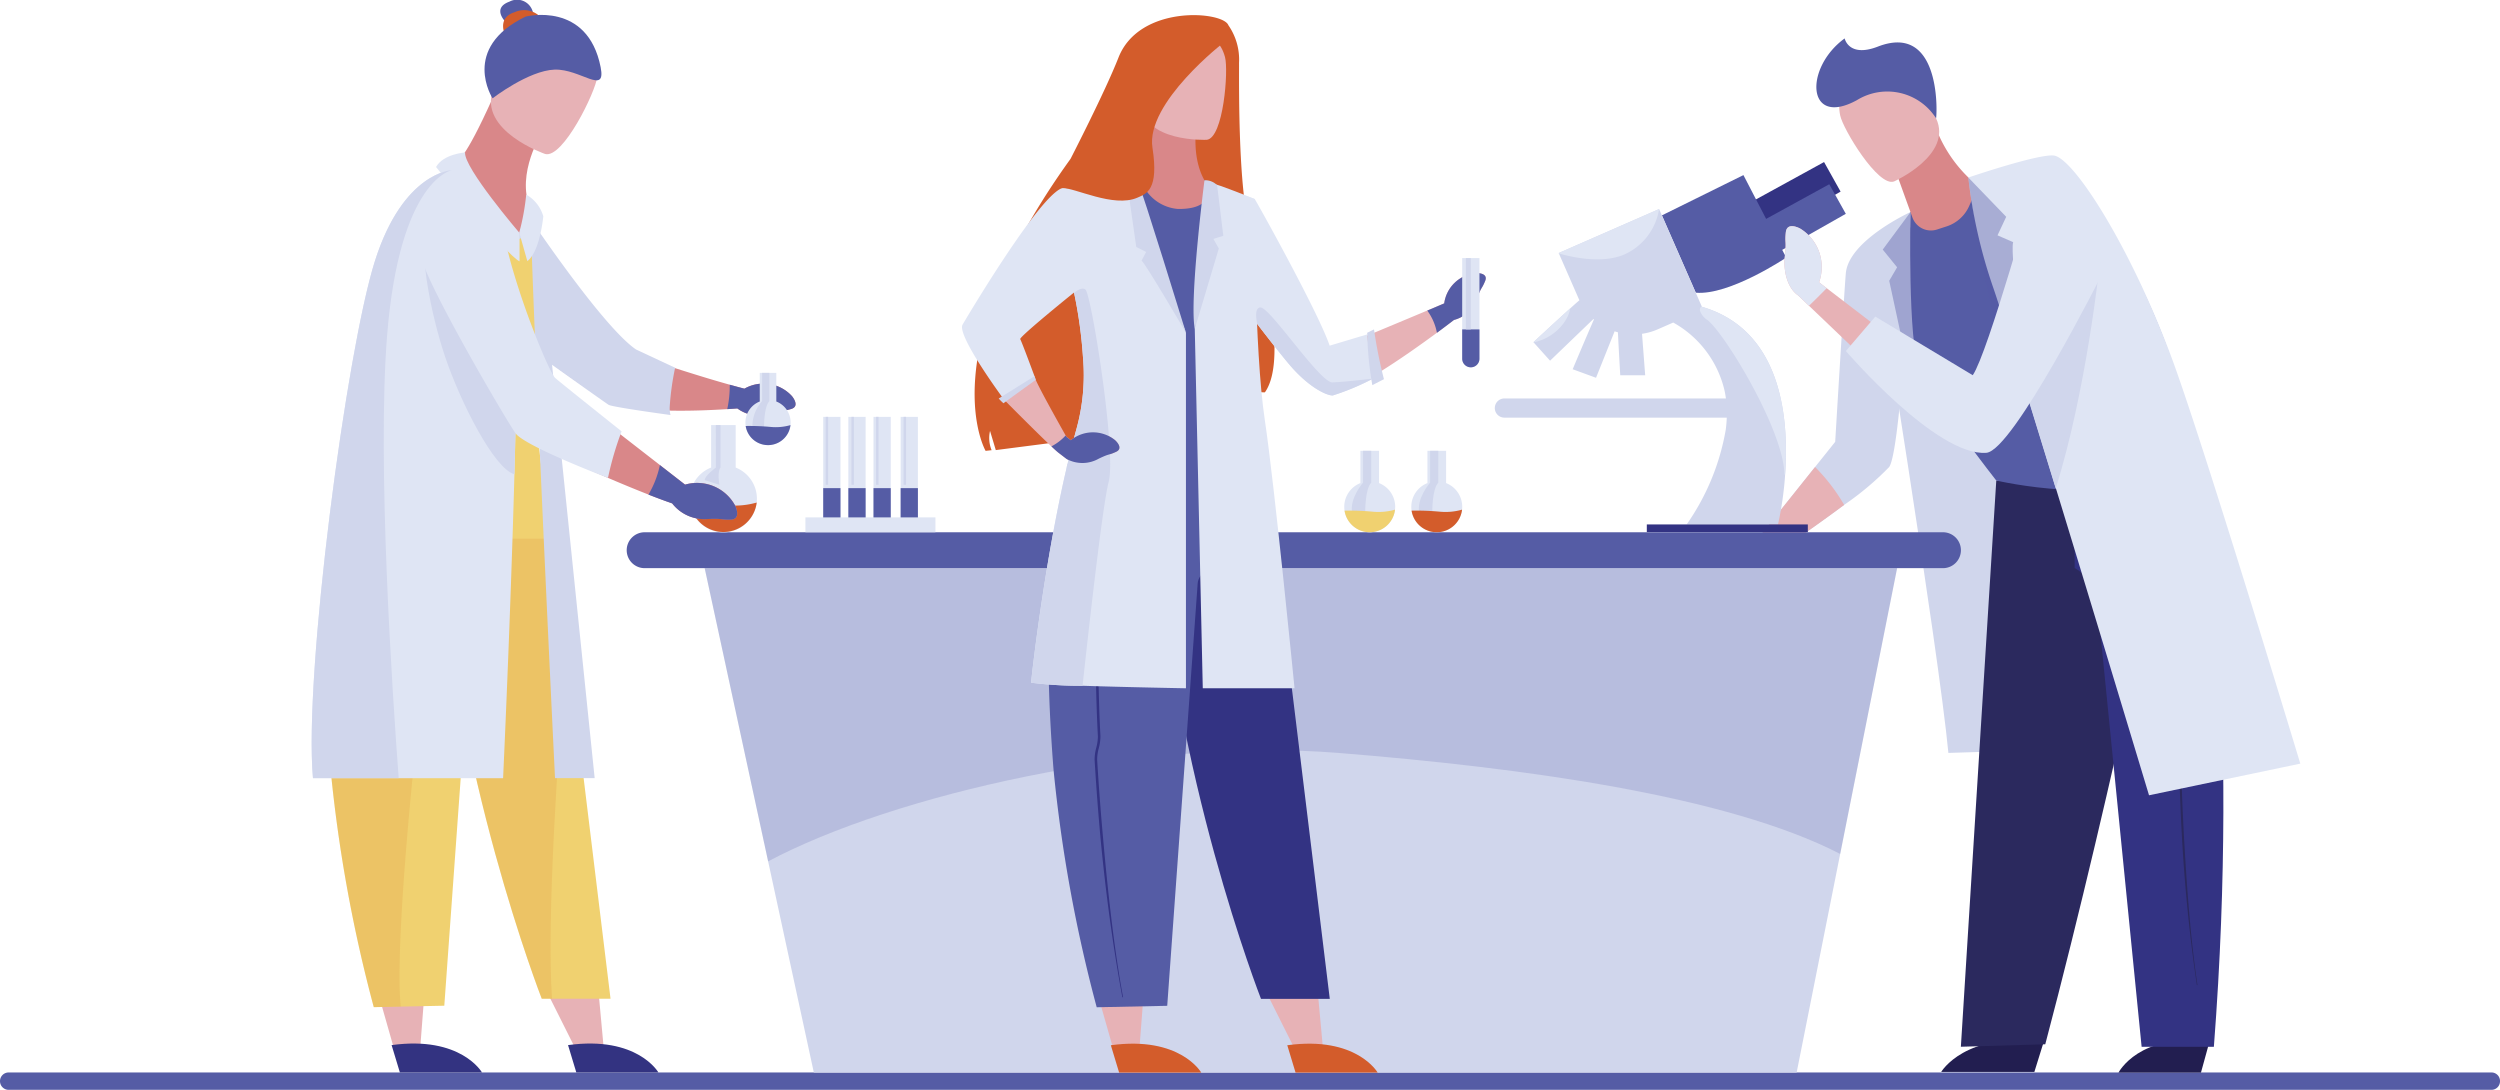<svg xmlns="http://www.w3.org/2000/svg" width="260.703" height="113.652" viewBox="0 0 260.703 113.652">
  <g id="Groupe_168" data-name="Groupe 168" transform="translate(-75.999 -576.741)">
    <path id="Tracé_512" data-name="Tracé 512" d="M335.816,1887.956H76.9a.9.9,0,0,0-.9.9v.01a.9.9,0,0,0,.9.9H335.816a.888.888,0,0,0,.886-.886v-.042A.888.888,0,0,0,335.816,1887.956Z" transform="translate(0 -1199.377)" fill="#555ca5"/>
    <g id="scientist_3" data-name="scientist 3" transform="translate(231.874 580.752)">
      <path id="Tracé_513" data-name="Tracé 513" d="M2373.146,841.832l-5.21,3.887s6.667,41.179,7.692,52l26.941-.828S2391.9,840.609,2373.146,841.832Z" transform="translate(-2328.323 -823.215)" fill="#d0d6ec"/>
      <path id="Tracé_514" data-name="Tracé 514" d="M2243.334,836.01l-.277,8.767s-.874,16.263-1.942,17.816a30.664,30.664,0,0,1-4.7,3.953c-2.285,1.7-4.525,3.255-4.525,3.255h-4.265l5.757-7.206,2.1-2.624s.941-15.669,1.108-17.573C2236.892,838.952,2243.334,836.01,2243.334,836.01Z" transform="translate(-2199.981 -817.907)" fill="#d0d6ec"/>
      <path id="Tracé_515" data-name="Tracé 515" d="M2236.417,1151.66c-2.285,1.7-4.525,3.255-4.525,3.255h-4.265l5.757-7.206A19.313,19.313,0,0,1,2236.417,1151.66Z" transform="translate(-2199.981 -1103.02)" fill="#e7b2b6"/>
      <g id="Groupe_152" data-name="Groupe 152" transform="translate(46.554 45.797)">
        <path id="Tracé_516" data-name="Tracé 516" d="M2460.011,1848.446l-.979,3.149h-9.716S2451.8,1847.347,2460.011,1848.446Z" transform="translate(-2449.316 -1789.619)" fill="#221e50"/>
        <path id="Tracé_517" data-name="Tracé 517" d="M2675.51,1849.257l-.867,3.149h-8.6S2668.24,1848.158,2675.51,1849.257Z" transform="translate(-2647.554 -1790.36)" fill="#221e50"/>
        <path id="Tracé_518" data-name="Tracé 518" d="M2477.128,1164.239h18.68s-6.281,31.183-13.572,58.789l-8.8.257Z" transform="translate(-2471.383 -1163.937)" fill="#2b295e"/>
        <path id="Tracé_519" data-name="Tracé 519" d="M2625.882,1160.7s3.926,23.437,1.152,59.348H2619.5l-4.717-47.337h0c-.138-1.381-2.267-2.592-2.267-2.592V1162Z" transform="translate(-2598.598 -1160.695)" fill="#333383"/>
        <g id="Groupe_151" data-name="Groupe 151" transform="translate(24.865 7.006)">
          <g id="Groupe_150" data-name="Groupe 150">
            <path id="Tracé_520" data-name="Tracé 520" d="M2742.635,1288.745c-.683-4.5-1.248-9.849-1.559-15.426-.047-.853-.091-1.73-.13-2.607-.042-.968-.08-1.948-.111-2.914a4.414,4.414,0,0,1,.169-1.086,4.273,4.273,0,0,0,.16-.988c-.091-3.671-.016-7.032.051-10q.026-1.167.048-2.286c.124-6.744.171-10.566.17-10.6h0c0,.038.169,3.84.045,10.593q-.021,1.12-.048,2.287c-.066,2.963-.141,6.322-.05,9.987a4.431,4.431,0,0,1-.167,1.054,4.246,4.246,0,0,0-.162,1.017c.031.965.068,1.944.11,2.911.039.876.083,1.753.13,2.6.31,5.569.724,10.962,1.406,15.458Z" transform="translate(-2740.835 -1242.837)" fill="#2b295e"/>
          </g>
        </g>
      </g>
      <path id="Tracé_521" data-name="Tracé 521" d="M2411.429,779.98c3.251-2.9,8.509-4.639,13.462-5.214,5.656-.656,19.592,28.346,14.165,31.991-6.189,4.156-18.681,1.219-18.681,1.219s-6.289-7.994-8-11.622C2411.125,793.706,2411.429,779.98,2411.429,779.98Z" transform="translate(-2368.076 -761.877)" fill="#555ca5"/>
      <g id="Groupe_153" data-name="Groupe 153" transform="translate(0 12.887)">
        <path id="Tracé_522" data-name="Tracé 522" d="M2226.31,774.855l-7.44,4.083,1.724,3.221,7.44-4.219Z" transform="translate(-2191.97 -774.855)" fill="#333383"/>
        <path id="Tracé_523" data-name="Tracé 523" d="M2127.021,794.849l-1.724-3.085-6.585,3.614-2.367-4.567-8.5,4.2,3.531,8.063c3.517.314,9.431-3.66,9.431-3.66l-.417-.805Z" transform="translate(-2090.413 -789.45)" fill="#555ca5"/>
        <path id="Tracé_524" data-name="Tracé 524" d="M1925.109,842.474l-.028-.065-.615-1.4-3.531-8.063-.291-.664-10.472,4.587.021.047,2.052,4.684c.028.064.057.128.087.19-.238.206-.572.5-.953.848-1.532,1.385-3.838,3.528-3.838,3.528l.021.024,1.711,1.906,4.523-4.348.052.046h0c-.816,1.85-2.218,5.192-2.218,5.192l2.435.89,1.939-4.845c.112.038.227.073.342.1.1,2,.245,4.482.245,4.482h2.6l-.329-4.324a6.246,6.246,0,0,0,1.64-.466l1.615-.707a10.951,10.951,0,0,1,5.368,7.174q.074.361.125.743h-23.1a1,1,0,0,0-1,1h0a1,1,0,0,0,1,1h23.19c-.015.4-.05.821-.106,1.253a24.463,24.463,0,0,1-4.08,9.889h9.527a34.8,34.8,0,0,0,.752-5.3C1934.192,853.956,1933.374,844.887,1925.109,842.474Z" transform="translate(-1903.505 -827.379)" fill="#d0d6ec"/>
      </g>
      <rect id="Rectangle_72" data-name="Rectangle 72" width="16.791" height="0.803" transform="translate(15.856 50.678)" fill="#333383"/>
      <path id="Tracé_525" data-name="Tracé 525" d="M2395.424,740.541s.921,2.557,1.6,4.433a2.048,2.048,0,0,0,2.557,1.248l1-.324a3.891,3.891,0,0,0,2.364-2.142l.909-2.079a14.213,14.213,0,0,1-4.3-5.818Z" transform="translate(-2353.466 -726.298)" fill="#d98789"/>
      <path id="Tracé_526" data-name="Tracé 526" d="M2330.385,668.185s6.166-2.763,4.386-6.577-2.183-6.738-6.195-5.135-4.092,3.413-3.807,4.83S2328.735,668.806,2330.385,668.185Z" transform="translate(-2288.747 -653.274)" fill="#e7b2b6"/>
      <path id="Tracé_527" data-name="Tracé 527" d="M2309.188,632.1a6.027,6.027,0,0,0-8.256-1.9c-5.278,2.887-5.516-3.362-1.28-6.437,0,0,.42,2.032,3.465.852C2309.508,622.142,2309.328,631.034,2309.188,632.1Z" transform="translate(-2263.164 -623.768)" fill="#555ca5"/>
      <path id="Tracé_528" data-name="Tracé 528" d="M2517.067,830.145l-15.775,3.3s-5.169-17.154-9.729-32.067c-1.456-4.761-2.85-9.293-3.993-12.966-1.243-3.991-2.191-6.968-2.6-8.121a53.035,53.035,0,0,1-2.522-11.266s7.754-2.643,9.051-2.268c2.271.658,8.261,10.276,12.413,21.777C2507.438,798.308,2517.067,830.145,2517.067,830.145Z" transform="translate(-2433.064 -754.523)" fill="#dfe5f4"/>
      <path id="Tracé_529" data-name="Tracé 529" d="M2380.7,836.011l.662,20.5-2.88-13.334.823-1.408-1.5-1.845Z" transform="translate(-2337.346 -817.908)" fill="#555ca5" opacity="0.4"/>
      <path id="Tracé_530" data-name="Tracé 530" d="M2482.445,793.739s2.194,19.121,6.333,22.875c0,0-2.08-14.987-1.651-16.129l-1.633-.713.906-1.933Z" transform="translate(-2433.065 -779.242)" fill="#555ca5" opacity="0.4"/>
      <path id="Tracé_531" data-name="Tracé 531" d="M2546.528,925.131c-1.456-4.761-2.851-9.293-3.993-12.966,1.534-2.38,8.555-10.238,8.555-10.238S2549.719,914.959,2546.528,925.131Z" transform="translate(-2488.029 -878.202)" fill="#d0d6ec"/>
      <path id="Tracé_532" data-name="Tracé 532" d="M2268.285,864.473l-2.184,2.674-5.835-5.573-1.133-1.083c-1.023-.677-1.577-2.375-1.386-4.076s-.015-1.265.1-2.476,1.527-.4,1.527-.4a4.7,4.7,0,0,1,1.943,5.587l.8.615Z" transform="translate(-2227.498 -833.699)" fill="#e7b2b6"/>
      <path id="Tracé_533" data-name="Tracé 533" d="M2352.531,797.238s-5.027,18.05-6.6,20.3l-10.162-6.111-3.071,3.59s9.46,11.02,14.655,10.613c2.8-.219,12.106-18.719,12.106-18.719S2358.588,796.676,2352.531,797.238Z" transform="translate(-2296.086 -782.422)" fill="#dfe5f4"/>
      <path id="Tracé_534" data-name="Tracé 534" d="M2262.114,859.742c-.624.635-1.328,1.336-1.848,1.832l-1.133-1.083c-1.023-.677-1.577-2.375-1.386-4.076s-.015-1.265.1-2.476,1.527-.4,1.527-.4a4.7,4.7,0,0,1,1.943,5.587Z" transform="translate(-2227.498 -833.699)" fill="#dfe5f4"/>
      <path id="Tracé_535" data-name="Tracé 535" d="M2163.242,968.533c-.046.113-.071.174-.071.174-.016-4.6-6.2-14.753-8.01-16.177a1.915,1.915,0,0,1-.8-.983.482.482,0,0,1,.126-.435.437.437,0,0,1,.044-.044l.028.065C2162.829,953.547,2163.647,962.616,2163.242,968.533Z" transform="translate(-2132.96 -923.152)" fill="#dfe5f4"/>
      <path id="Tracé_536" data-name="Tracé 536" d="M1992.125,832.277a6.266,6.266,0,0,1-3.577,4.72c-2.256.993-5.282.369-6.875-.086l-.021-.047Z" transform="translate(-1974.987 -814.492)" fill="#dfe5f4"/>
      <path id="Tracé_537" data-name="Tracé 537" d="M1954.633,953.686a3.412,3.412,0,0,1-.458,1.206,5.193,5.193,0,0,1-3.358,2.347l-.021-.024S1953.1,955.071,1954.633,953.686Z" transform="translate(-1946.761 -925.546)" fill="#dfe5f4"/>
    </g>
    <g id="Groupe_154" data-name="Groupe 154" transform="translate(141.352 632.245)">
      <path id="Tracé_538" data-name="Tracé 538" d="M1061.882,1271.388l-2.186,10.975-3.75,18.827-4.542,22.8H948.918l-4.768-22.029-4.163-19.237-2.453-11.338Z" transform="translate(-929.402 -1267.643)" fill="#d0d6ec"/>
      <path id="Tracé_539" data-name="Tracé 539" d="M1061.882,1271.388l-2.186,10.975-3.75,18.827c-11.823-6.106-33.229-9-52.362-10.537-20.352-1.636-46.438,4.4-59.435,11.311l-4.163-19.237-2.453-11.338Z" transform="translate(-929.402 -1267.643)" fill="#555ca5" opacity="0.2"/>
      <path id="Tracé_540" data-name="Tracé 540" d="M979.469,1231.229H844.079a1.872,1.872,0,0,1-1.872-1.872h0a1.873,1.873,0,0,1,1.872-1.872h135.39a1.873,1.873,0,0,1,1.872,1.872h0A1.873,1.873,0,0,1,979.469,1231.229Z" transform="translate(-842.207 -1227.484)" fill="#555ca5"/>
    </g>
    <g id="scientist_2" data-name="scientist 2" transform="translate(176.319 578.318)">
      <path id="Tracé_541" data-name="Tracé 541" d="M1296.936,618.842c-2.032-2.015-1.771-17.679-1.794-18.636a6.285,6.285,0,0,0-1.113-3.922c-.536-1.465-9.271-2.21-11.462,3.379-1.406,3.587-5,10.56-5,10.56-14.693,20.387-8.854,30.446-8.854,30.446l.628-.069a3.325,3.325,0,0,1-.166-2.011l.6,2,10.854-1.4a32.917,32.917,0,0,1,.92-5.339l.051,5.521,1.457.077c-.577-11.641,1.9-17.357,2.629-18.774-.628,6.472,2.5,17.026,2.5,17.026l.449-.1-1.017-5.276,1.3,5.213,1.261-.287q-.3-1.053-.554-2.056c.347,1.289.554,2.056.554,2.056,2.7-2.942,7.658-2.682,7.658-2.682C1300.531,630.783,1296.936,618.842,1296.936,618.842Z" transform="translate(-1266.253 -595.23)" fill="#d35c2b"/>
      <path id="Tracé_542" data-name="Tracé 542" d="M1625.809,1781.055l3.167,6.32,2.579-.994-.593-6.45Z" transform="translate(-1593.939 -1678.882)" fill="#e7b2b6"/>
      <path id="Tracé_543" data-name="Tracé 543" d="M1649.842,1852.894l.863,2.854h8.564S1657.078,1851.9,1649.842,1852.894Z" transform="translate(-1615.923 -1745.472)" fill="#d35c2b"/>
      <path id="Tracé_544" data-name="Tracé 544" d="M1503.143,1143.257l6.765,55.412h-7.173s-9.36-23.964-10.7-48.937C1491.518,1140.19,1503.143,1143.257,1503.143,1143.257Z" transform="translate(-1471.557 -1096.084)" fill="#333383"/>
      <path id="Tracé_545" data-name="Tracé 545" d="M1419.925,1766.2l1.468,5.154,2.744-.332.608-7.877Z" transform="translate(-1405.616 -1663.529)" fill="#e7b2b6"/>
      <path id="Tracé_546" data-name="Tracé 546" d="M1434.13,1852.894l.863,2.854h8.564S1441.366,1851.9,1434.13,1852.894Z" transform="translate(-1418.609 -1745.472)" fill="#d35c2b"/>
      <path id="Tracé_547" data-name="Tracé 547" d="M1371.105,1148.567h-5.313l-5.7-.8s-3.647,7.966-1.769,31.576a152.766,152.766,0,0,0,4.5,24.761l7.354-.152,3.175-44.034c.094-1.206,1.5-1.64,1.5-1.64l-.2-9.851Z" transform="translate(-1348.777 -1100.642)" fill="#555ca5"/>
      <g id="Groupe_155" data-name="Groupe 155" transform="translate(13.786 48.202)">
        <path id="Tracé_548" data-name="Tracé 548" d="M1416.724,1214.563c-.99-5.325-1.86-11.641-2.421-18.228-.086-1.007-.167-2.043-.243-3.079-.083-1.143-.16-2.3-.229-3.441a4.886,4.886,0,0,1,.176-1.28,4.7,4.7,0,0,0,.167-1.164c-.228-4.334-.24-8.3-.25-11.8q0-1.377-.012-2.7c-.057-7.961-.118-12.472-.121-12.516h0c0,.044.331,4.535.388,12.507q.009,1.323.012,2.7c.011,3.5.022,7.462.25,11.789a4.909,4.909,0,0,1-.174,1.243,4.711,4.711,0,0,0-.169,1.2c.068,1.139.145,2.3.229,3.438.075,1.035.157,2.07.243,3.076.56,6.578,1.243,12.949,2.232,18.265Z" transform="translate(-1413.791 -1160.352)" fill="#333383"/>
      </g>
      <path id="Tracé_549" data-name="Tracé 549" d="M1474.141,713.3s-.842,4.893,2.2,7.2c0,0-2.833,4.037-4.277,3.914-1.607-.136-3.958-5.093-3.958-5.093a34.8,34.8,0,0,0,.529-7.7Z" transform="translate(-1449.691 -701.695)" fill="#d98789"/>
      <path id="Tracé_550" data-name="Tracé 550" d="M1476.134,626.867s-6.712.307-6.839-3.876-1.078-6.96,3.2-7.333,5.162,1.2,5.543,2.584S1477.876,626.68,1476.134,626.867Z" transform="translate(-1450.613 -613.865)" fill="#e7b2b6"/>
      <path id="Tracé_551" data-name="Tracé 551" d="M1400.933,827.086s-.891.734-9.782,1.175q-.868.043-1.649.06a31.777,31.777,0,0,1-6.749-.426,6.1,6.1,0,0,1-2.479-.854s2.775-6.7,2.775-9.879c0-2.2,4.964-20.021,4.964-20.021a4.443,4.443,0,0,0,3.871,2.986c4.5.033,2.748-2.993,2.748-2.993l5.075,2.039a9.535,9.535,0,0,0-.394,3.707,4.585,4.585,0,0,0,.384,1.37c.044.094.093.187.146.277,1.227,2.1.386,5.731-.511,9.943S1400.933,827.086,1400.933,827.086Z" transform="translate(-1369.347 -779.913)" fill="#555ca5"/>
      <path id="Tracé_552" data-name="Tracé 552" d="M1610.944,829.5c-.36.876-.344.5-.825,1.745a3.439,3.439,0,0,1-2.424,2.318s-.416.321-1.1.834h0c-.2.152-.432.322-.681.506-3.078,2.27-9.245,6.607-11.172,6.391-2.6-.291-9.982-10.874-9.982-10.874l1.99-9.384a132.546,132.546,0,0,1,7.991,15.792s6.468-2.686,10.166-4.243l.567-.239,1.2-.512a3.661,3.661,0,0,1,3.353-3.161S1611.3,828.626,1610.944,829.5Z" transform="translate(-1556.391 -801.779)" fill="#e7b2b6"/>
      <path id="Tracé_553" data-name="Tracé 553" d="M1827.014,911.4c-.36.876-.345.5-.825,1.745a3.44,3.44,0,0,1-2.424,2.318s-.416.321-1.1.834h0c-.2.152-.432.322-.681.506a5.658,5.658,0,0,0-1.006-2.317h0l.567-.239,1.2-.512a3.661,3.661,0,0,1,3.353-3.161S1827.373,910.521,1827.014,911.4Z" transform="translate(-1772.461 -883.674)" fill="#555ca5"/>
      <g id="Groupe_156" data-name="Groupe 156" transform="translate(52.163 25.337)">
        <path id="Tracé_554" data-name="Tracé 554" d="M1865.524,892.288v10.493a.9.9,0,1,1-1.8,0V892.288Z" transform="translate(-1863.728 -892.288)" fill="#dfe5f4"/>
        <path id="Tracé_555" data-name="Tracé 555" d="M1865.524,979.462v3.057a.9.9,0,1,1-1.8,0v-3.057Z" transform="translate(-1863.728 -972.027)" fill="#555ca5"/>
      </g>
      <path id="Tracé_556" data-name="Tracé 556" d="M1595.44,832.709a25.552,25.552,0,0,1-4.208,1.763c-.7,0-2.589-.917-4.578-3.29-.868-1.035-2.139-2.654-3.293-4.161-1.494-1.949-2.793-3.708-2.775-3.762.032-.1.728-9.839.728-9.839a15.917,15.917,0,0,1,1.78.567c.114.113,6.651,11.829,7.816,15.292l3.892-1.169Z" transform="translate(-1552.573 -794.809)" fill="#dfe5f4"/>
      <path id="Tracé_557" data-name="Tracé 557" d="M1536.734,816.968l.835,37.476h9.569s-2.091-21.263-3.091-27.913c-1.146-7.62-1.065-23.108-1.065-23.108s-3.929-1.6-4.228-1.551S1536.734,816.968,1536.734,816.968Z" transform="translate(-1512.462 -784.245)" fill="#dfe5f4"/>
      <path id="Tracé_558" data-name="Tracé 558" d="M1536.373,797.134s-1.595,12.427-1.012,15.5l2.508-8.385-.566-1,1.035-.324-.647-5.275A1.739,1.739,0,0,0,1536.373,797.134Z" transform="translate(-1511.089 -779.913)" fill="#d0d6ec"/>
      <path id="Tracé_559" data-name="Tracé 559" d="M1275.519,817.371v37.088s-6.085-.11-10.785-.262a41.354,41.354,0,0,1-5.365-.32c0-.263,1.669-15.437,4.719-26.413a21.1,21.1,0,0,0,.693-7.509,47.327,47.327,0,0,0-.927-6.723c0-.012-.008-.023-.011-.035s-5.752,4.636-5.606,4.854,1.568,4.078,1.568,4.078-2.7,1.958-3.252,2.233c0,0-5.016-6.763-4.32-7.84,0,0,8.742-14.864,10.729-14.241.563.177,6.441-.392,6.441-.392Z" transform="translate(-1252.167 -784.261)" fill="#dfe5f4"/>
      <path id="Tracé_560" data-name="Tracé 560" d="M1455.418,799.965c.245.245,4.933,15.484,4.933,15.484s-4.3-7.346-4.628-7.508l.48-.906-1.031-.518-.938-6.552S1455.016,799.562,1455.418,799.965Z" transform="translate(-1437 -782.338)" fill="#d0d6ec"/>
      <path id="Tracé_561" data-name="Tracé 561" d="M1315.273,1046.87c-.861.393-.594.13-1.8.709a3.444,3.444,0,0,1-3.353.031l-.843-.648c-.145-.112-.408-.349-.744-.665-1.62-1.52-4.937-4.872-4.937-4.872l3.252-2.233c.087.484,2.687,5.106,3.174,5.969.05.089.078.138.078.138l.461.356a3.66,3.66,0,0,1,4.608-.012S1316.135,1046.477,1315.273,1046.87Z" transform="translate(-1299.214 -1001.325)" fill="#e7b2b6"/>
      <path id="Tracé_562" data-name="Tracé 562" d="M1300.771,1036.656l-3.731,2.328a4.919,4.919,0,0,0,.5.5c.016-.033,3.365-2.445,3.365-2.445Z" transform="translate(-1293.213 -999.005)" fill="#d0d6ec"/>
      <path id="Tracé_563" data-name="Tracé 563" d="M1389.86,605.248s-8.233,6.344-7.506,11.031c.683,4.4-.613,4.794-1.576,5.214-2.485,1.084-6.541-1.066-7.832-1-.919.045,2.239-.892,3.74-2.9,3.994-5.334,3.6-12.542,4.4-13.061C1386.521,601,1389.86,605.248,1389.86,605.248Z" transform="translate(-1362.495 -602.455)" fill="#d35c2b"/>
      <path id="Tracé_564" data-name="Tracé 564" d="M1747.893,979.462a48.388,48.388,0,0,0,1.036,5.192l-1.214.62a36.035,36.035,0,0,1-.534-5.458Z" transform="translate(-1704.929 -946.689)" fill="#d0d6ec"/>
      <rect id="Rectangle_73" data-name="Rectangle 73" width="0.522" height="7.435" transform="translate(52.538 25.337)" fill="#d0d6ec"/>
      <path id="Tracé_565" data-name="Tracé 565" d="M1344.7,949.771c-.642,2.432-2.1,15.535-2.724,21.268a41.348,41.348,0,0,1-5.365-.32c0-.263,1.669-15.437,4.719-26.413a21.1,21.1,0,0,0,.693-7.509,47.348,47.348,0,0,0-.927-6.723c.421-.368.907-.584,1.184-.35C1342.889,930.242,1345.521,946.638,1344.7,949.771Z" transform="translate(-1329.405 -901.104)" fill="#d0d6ec"/>
      <path id="Tracé_566" data-name="Tracé 566" d="M1368.218,1107.275c-.861.393-.594.13-1.8.709a3.444,3.444,0,0,1-3.353.031l-.843-.648c-.145-.112-.408-.349-.744-.665a5.344,5.344,0,0,0,1.488-1.136c.05.089.078.138.078.138l.461.356a3.66,3.66,0,0,1,4.608-.012S1369.08,1106.882,1368.218,1107.275Z" transform="translate(-1352.159 -1061.73)" fill="#555ca5"/>
      <path id="Tracé_567" data-name="Tracé 567" d="M1623.985,960a25.556,25.556,0,0,1-4.208,1.763c-.7,0-2.588-.917-4.579-3.29-.868-1.035-2.139-2.655-3.293-4.161-.161-.8-.222-1.677.318-1.731.971-.1,6.214,7.864,7.524,7.816S1623.985,960,1623.985,960Z" transform="translate(-1581.119 -922.097)" fill="#d0d6ec"/>
    </g>
    <g id="scientist_1" data-name="scientist 1" transform="translate(108.501 576.741)">
      <path id="Tracé_568" data-name="Tracé 568" d="M691.052,577.993a1.693,1.693,0,0,0-2.441-1.08c-1.99.728-.243,2.278-.243,2.278Z" transform="translate(-667.99 -576.741)" fill="#555ca5"/>
      <path id="Tracé_569" data-name="Tracé 569" d="M746.463,1780.887l3.167,6.32,2.579-.995-.593-6.45Z" transform="translate(-721.778 -1677.152)" fill="#e7b2b6"/>
      <g id="test_tube" data-name="test tube" transform="translate(39.44 44.328)">
        <g id="Groupe_157" data-name="Groupe 157">
          <path id="Tracé_570" data-name="Tracé 570" d="M926.447,1104.125a3.5,3.5,0,1,1-4.775-3.253v-4.429h2.56v4.429A3.5,3.5,0,0,1,926.447,1104.125Z" transform="translate(-919.457 -1096.443)" fill="#dfe5f4"/>
          <path id="Tracé_571" data-name="Tracé 571" d="M926.852,1191.139a3.5,3.5,0,0,1-6.928.137,35.936,35.936,0,0,1,3.892.147A8.252,8.252,0,0,0,926.852,1191.139Z" transform="translate(-919.884 -1183.062)" fill="#d35c2b"/>
        </g>
        <path id="Tracé_572" data-name="Tracé 572" d="M939.229,1096.443h-.493l.008,4.429s-1.165.849-1.165,1.311l1.529.485s-.243-1.383.121-1.8Z" transform="translate(-936.033 -1096.443)" fill="#d0d6ec"/>
      </g>
      <path id="Tracé_573" data-name="Tracé 573" d="M770.495,1852.727l.863,2.855h8.564S777.731,1851.731,770.495,1852.727Z" transform="translate(-743.761 -1743.742)" fill="#333381"/>
      <path id="Tracé_574" data-name="Tracé 574" d="M630.551,1198.185h-7.173s-9.359-23.964-10.7-48.937c-.513-9.542,10.667-6.52,10.667-6.52l2.651,18.114Z" transform="translate(-599.386 -1094.037)" fill="#f0d170"/>
      <path id="Tracé_575" data-name="Tracé 575" d="M624.451,1198.185h-1.074s-9.359-23.964-10.7-48.937c-.513-9.542,10.667-6.52,10.667-6.52l2.651,18.114C625.065,1172.37,623.869,1190,624.451,1198.185Z" transform="translate(-599.386 -1094.037)" fill="#dc8d39" opacity="0.2"/>
      <path id="Tracé_576" data-name="Tracé 576" d="M540.579,1766.034l1.468,5.154,2.744-.332.607-7.877Z" transform="translate(-533.455 -1661.8)" fill="#e7b2b6"/>
      <path id="Tracé_577" data-name="Tracé 577" d="M554.784,1852.727l.863,2.855h8.564S562.02,1851.731,554.784,1852.727Z" transform="translate(-546.449 -1743.742)" fill="#333381"/>
      <path id="Tracé_578" data-name="Tracé 578" d="M490.957,1158.115s-1.4.434-1.5,1.64l-3.175,44.034-4.544.093-2.81.058a152.769,152.769,0,0,1-4.5-24.761q-.207-2.6-.328-4.954c-1.034-19.784,2.1-26.622,2.1-26.622l5.7.8h5.313l3.545-.136Z" transform="translate(-472.452 -1098.912)" fill="#f0d170"/>
      <path id="Tracé_579" data-name="Tracé 579" d="M483.985,1479.884l-2.81.058a152.773,152.773,0,0,1-4.5-24.761q-.207-2.6-.328-4.954l7.888-.885,1.157,4.952S483.341,1473.63,483.985,1479.884Z" transform="translate(-474.698 -1374.914)" fill="#dc8d39" opacity="0.2"/>
      <path id="Tracé_580" data-name="Tracé 580" d="M691.259,862.074c-1,.286-.668.045-2.067.477a3.827,3.827,0,0,1-3.534-.539c-.32.024-.673.048-1.054.073-3.466.22-9.172.386-11.973-.627-2.506-.908-11.809-8.353-11.809-8.353l-2.376-10.93s4.883-.565,5.72.7c4.617,6.99,5.446,8.89,11.12,13.72,3.675,1.128,6.414,2.063,9.579,2.943.5.139,1.007.276,1.531.413a4.011,4.011,0,0,1,4.953.773S692.259,861.787,691.259,862.074Z" transform="translate(-641.27 -819.42)" fill="#d98789"/>
      <path id="Tracé_581" data-name="Tracé 581" d="M721.056,859.328s-6.068-.822-6.456-1.066c-.264-.166-4.093-2.887-6.52-4.615h0c-1.144-.813-1.975-1.4-1.975-1.4s-3.01-8.22,0-13.878c0,0,7.8,11.693,11.353,14.121l4.082,1.911a27.932,27.932,0,0,0-.564,4.064A2.945,2.945,0,0,0,721.056,859.328Z" transform="translate(-683.639 -816.049)" fill="#d0d6ec"/>
      <path id="Tracé_582" data-name="Tracé 582" d="M695.112,590.5a2.388,2.388,0,0,0-2.816-.647c-1.974.615-.938,2.524-.938,2.524Z" transform="translate(-671.125 -588.583)" fill="#d35c2b"/>
      <path id="Tracé_583" data-name="Tracé 583" d="M638.787,891.225h6.16a.9.9,0,0,0,.885-1.09c-.61-2.884-2.117-10.738-1.253-14.359,1.068-4.483-1.059-16.638-1.059-16.638s-.792,1.92-5.566.482S638.787,891.225,638.787,891.225Z" transform="translate(-620.762 -835.05)" fill="#f0d170"/>
      <path id="Tracé_584" data-name="Tracé 584" d="M637.632,700.88s-2.841,4.666-.658,8.261c0,0-2.417,2.933-5.043,1.892-5.458-2.164-2.9-7.628-2.9-7.628s.688.127,3.646-6.465Z" transform="translate(-613.816 -686.688)" fill="#d98789"/>
      <path id="Tracé_585" data-name="Tracé 585" d="M681.818,622.887s-6.992-2.4-5.43-6.732,1.712-7.558,6.242-6.208,4.8,3.314,4.627,4.886S683.677,623.4,681.818,622.887Z" transform="translate(-657.473 -606.83)" fill="#e7b2b6"/>
      <path id="Tracé_586" data-name="Tracé 586" d="M672.68,595.141s6.456-1.651,7.816,5.291c.58,2.963-2.1.146-4.812.243s-6.461,2.992-6.461,2.992S665.835,598.442,672.68,595.141Z" transform="translate(-650.36 -593.415)" fill="#555ca5"/>
      <path id="Tracé_587" data-name="Tracé 587" d="M478.434,805.84c-.048,3.343-.129,6.975-.231,10.659-.422,15.393-1.183,31.7-1.183,31.7H457.194c-.971-10.874,3.509-44.651,6.465-53.944s8.017-9.456,8.017-9.456l4.6,5.275A51.6,51.6,0,0,1,478.434,805.84Z" transform="translate(-457.059 -767.049)" fill="#dfe5f4"/>
      <path id="Tracé_588" data-name="Tracé 588" d="M726.2,851.788a3.072,3.072,0,0,0-.666,1.488c.668,19.383,2.478,56.2,2.478,56.2h4.135Z" transform="translate(-702.636 -828.328)" fill="#d0d6ec"/>
      <path id="Tracé_589" data-name="Tracé 589" d="M628.7,877.8c-1.167.031-.738-.138-2.38-.061a4.256,4.256,0,0,1-3.725-1.631c-.677-.232-1.523-.547-2.471-.917-4.764-1.863-12.1-5.144-13.382-6.414-1.809-1.79-10.544-17.646-9.759-19.359s6.214-2.784,6.214-2.784l6.958,16.81,11.161,8.669h0l2.625,2.039a4.512,4.512,0,0,1,5.234,2.209S629.865,877.774,628.7,877.8Z" transform="translate(-585.001 -823.618)" fill="#d98789"/>
      <path id="Tracé_590" data-name="Tracé 590" d="M617.831,771.462s-5.835-6.817-5.68-8.4c0,0-2.268.153-3.025,1.516,0,0,7.267,9.16,8.706,9.841Z" transform="translate(-596.155 -747.165)" fill="#dfe5f4"/>
      <path id="Tracé_591" data-name="Tracé 591" d="M711.571,814.676a3.8,3.8,0,0,1,1.781,2.263s-.333,3.672-1.666,4.674l-.841-2.977A24.5,24.5,0,0,0,711.571,814.676Z" transform="translate(-689.198 -794.382)" fill="#dfe5f4"/>
      <path id="Tracé_592" data-name="Tracé 592" d="M604.8,892.26c-.048,3.343-.129,6.975-.231,10.659l-.016,0c-2.091-.586-5.588-7.446-7.206-12.235s-2.573-10.921-1.942-11.406Z" transform="translate(-583.428 -853.469)" fill="#d0d6ec"/>
      <path id="Tracé_593" data-name="Tracé 593" d="M594.046,818.558s3.684.161,5.146,5.859,4.32,12.427,4.854,12.913,6.942,5.583,6.942,5.583a33.026,33.026,0,0,0-1.422,4.857s-8.672-3.3-9.644-4.66-10.245-17.14-9.9-18.887S590.551,820.467,594.046,818.558Z" transform="translate(-578.668 -797.932)" fill="#dfe5f4"/>
      <path id="Tracé_594" data-name="Tracé 594" d="M464.926,802.019c-1.063,13.234.558,37.5,1.207,46.176h-8.939c-.971-10.874,3.509-44.651,6.465-53.944s8.017-9.456,8.017-9.456S466.237,785.709,464.926,802.019Z" transform="translate(-457.059 -767.049)" fill="#d0d6ec"/>
      <path id="Tracé_595" data-name="Tracé 595" d="M877.4,1151.047c-1.167.031-.738-.138-2.38-.061a4.256,4.256,0,0,1-3.725-1.631c-.677-.232-1.523-.547-2.471-.917a10.127,10.127,0,0,0,1.192-3.077h0l2.625,2.039a4.512,4.512,0,0,1,5.234,2.209S878.569,1151.015,877.4,1151.047Z" transform="translate(-833.705 -1096.86)" fill="#555ca5"/>
      <path id="Tracé_596" data-name="Tracé 596" d="M971.78,1048.356c-1,.286-.668.045-2.067.477a3.828,3.828,0,0,1-3.534-.539c-.319.024-.673.049-1.053.073a11.659,11.659,0,0,0,.261-2.545c.5.139,1.007.276,1.531.413a4.011,4.011,0,0,1,4.954.773S972.78,1048.07,971.78,1048.356Z" transform="translate(-921.79 -1005.702)" fill="#555ca5"/>
      <g id="test_tube-2" data-name="test tube" transform="translate(45.231 38.881)">
        <g id="Groupe_158" data-name="Groupe 158">
          <path id="Tracé_597" data-name="Tracé 597" d="M992.071,1037.776a2.392,2.392,0,0,1-.015.266,2.359,2.359,0,0,1-4.674.092,2.4,2.4,0,0,1-.027-.359,2.358,2.358,0,0,1,1.495-2.194v-2.988h1.727v2.988A2.358,2.358,0,0,1,992.071,1037.776Z" transform="translate(-987.355 -1032.593)" fill="#dfe5f4"/>
          <path id="Tracé_598" data-name="Tracé 598" d="M997.327,1032.593h-.758v2.948a3.967,3.967,0,0,0-1.012,2.791h1.214s-.036-2.185.556-2.791Z" transform="translate(-994.827 -1032.593)" fill="#d0d6ec"/>
        </g>
        <path id="Tracé_599" data-name="Tracé 599" d="M992.344,1096.482a2.359,2.359,0,0,1-4.674.093,24.272,24.272,0,0,1,2.626.1A5.565,5.565,0,0,0,992.344,1096.482Z" transform="translate(-987.643 -1091.033)" fill="#555ca5"/>
      </g>
    </g>
    <g id="test_tube-3" data-name="test tube" transform="translate(159.988 620.211)">
      <g id="Groupe_163" data-name="Groupe 163">
        <g id="Groupe_159" data-name="Groupe 159" transform="translate(1.861)">
          <path id="Tracé_600" data-name="Tracé 600" d="M1084.317,1086.4v10.493a.9.9,0,0,1-1.8,0V1086.4Z" transform="translate(-1082.521 -1086.4)" fill="#dfe5f4"/>
          <path id="Tracé_601" data-name="Tracé 601" d="M1084.317,1173.574v3.058a.9.9,0,0,1-1.8,0v-3.058Z" transform="translate(-1082.521 -1166.139)" fill="#555ca5"/>
        </g>
        <g id="Groupe_160" data-name="Groupe 160" transform="translate(4.482)">
          <path id="Tracé_602" data-name="Tracé 602" d="M1115.051,1086.4v10.493a.9.9,0,0,1-1.8,0V1086.4Z" transform="translate(-1113.255 -1086.4)" fill="#dfe5f4"/>
          <path id="Tracé_603" data-name="Tracé 603" d="M1115.051,1173.574v3.058a.9.9,0,0,1-1.8,0v-3.058Z" transform="translate(-1113.255 -1166.139)" fill="#555ca5"/>
        </g>
        <g id="Groupe_161" data-name="Groupe 161" transform="translate(7.104)">
          <path id="Tracé_604" data-name="Tracé 604" d="M1145.785,1086.4v10.493a.9.9,0,0,1-1.8,0V1086.4Z" transform="translate(-1143.989 -1086.4)" fill="#dfe5f4"/>
          <path id="Tracé_605" data-name="Tracé 605" d="M1145.785,1173.574v3.058a.9.9,0,0,1-1.8,0v-3.058Z" transform="translate(-1143.989 -1166.139)" fill="#555ca5"/>
        </g>
        <g id="Groupe_162" data-name="Groupe 162" transform="translate(9.935)">
          <path id="Tracé_606" data-name="Tracé 606" d="M1178.976,1086.4v10.493a.9.9,0,0,1-1.8,0V1086.4Z" transform="translate(-1177.18 -1086.4)" fill="#dfe5f4"/>
          <path id="Tracé_607" data-name="Tracé 607" d="M1178.976,1173.574v3.058a.9.9,0,0,1-1.8,0v-3.058Z" transform="translate(-1177.18 -1166.139)" fill="#555ca5"/>
        </g>
        <rect id="Rectangle_74" data-name="Rectangle 74" width="13.56" height="1.55" transform="translate(0 10.484)" fill="#dfe5f4"/>
        <rect id="Rectangle_75" data-name="Rectangle 75" width="0.259" height="7.082" transform="translate(2.112 0)" fill="#d0d6ec"/>
        <rect id="Rectangle_76" data-name="Rectangle 76" width="0.259" height="7.082" transform="translate(4.798 0)" fill="#d0d6ec"/>
        <rect id="Rectangle_77" data-name="Rectangle 77" width="0.259" height="7.082" transform="translate(7.366 0)" fill="#d0d6ec"/>
        <rect id="Rectangle_78" data-name="Rectangle 78" width="0.259" height="7.082" transform="translate(10.235 0)" fill="#d0d6ec"/>
      </g>
      <g id="Groupe_165" data-name="Groupe 165" transform="translate(56.191 3.541)">
        <g id="Groupe_164" data-name="Groupe 164">
          <path id="Tracé_608" data-name="Tracé 608" d="M1724.813,1133.753a2.656,2.656,0,0,1-5.281.4,2.711,2.711,0,0,1-.03-.4,2.656,2.656,0,0,1,1.683-2.471v-3.365h1.945v3.365A2.655,2.655,0,0,1,1724.813,1133.753Z" transform="translate(-1719.501 -1127.916)" fill="#dfe5f4"/>
          <path id="Tracé_609" data-name="Tracé 609" d="M1730.732,1127.916h-.854v3.32s-1.425,1.613-1.14,3.144h1.367s-.041-2.46.627-3.144Z" transform="translate(-1727.916 -1127.916)" fill="#d0d6ec"/>
        </g>
        <path id="Tracé_610" data-name="Tracé 610" d="M1725.12,1199.867a2.656,2.656,0,0,1-5.264.1,27.349,27.349,0,0,1,2.957.112A6.268,6.268,0,0,0,1725.12,1199.867Z" transform="translate(-1719.826 -1193.73)" fill="#f0d170"/>
      </g>
      <g id="Groupe_167" data-name="Groupe 167" transform="translate(63.182 3.541)">
        <g id="Groupe_166" data-name="Groupe 166">
          <path id="Tracé_611" data-name="Tracé 611" d="M1806.766,1133.753a2.7,2.7,0,0,1-.017.3,2.656,2.656,0,0,1-5.264.1,2.7,2.7,0,0,1-.03-.4,2.656,2.656,0,0,1,1.683-2.471v-3.365h1.946v3.365A2.655,2.655,0,0,1,1806.766,1133.753Z" transform="translate(-1801.454 -1127.916)" fill="#dfe5f4"/>
          <path id="Tracé_612" data-name="Tracé 612" d="M1812.685,1127.916h-.853v3.32s-1.425,1.613-1.14,3.144h1.367s-.041-2.46.627-3.144Z" transform="translate(-1809.869 -1127.916)" fill="#d0d6ec"/>
        </g>
        <path id="Tracé_613" data-name="Tracé 613" d="M1807.073,1199.867a2.656,2.656,0,0,1-5.264.1,27.35,27.35,0,0,1,2.957.112A6.269,6.269,0,0,0,1807.073,1199.867Z" transform="translate(-1801.779 -1193.73)" fill="#d35c2b"/>
      </g>
    </g>
  </g>
</svg>
